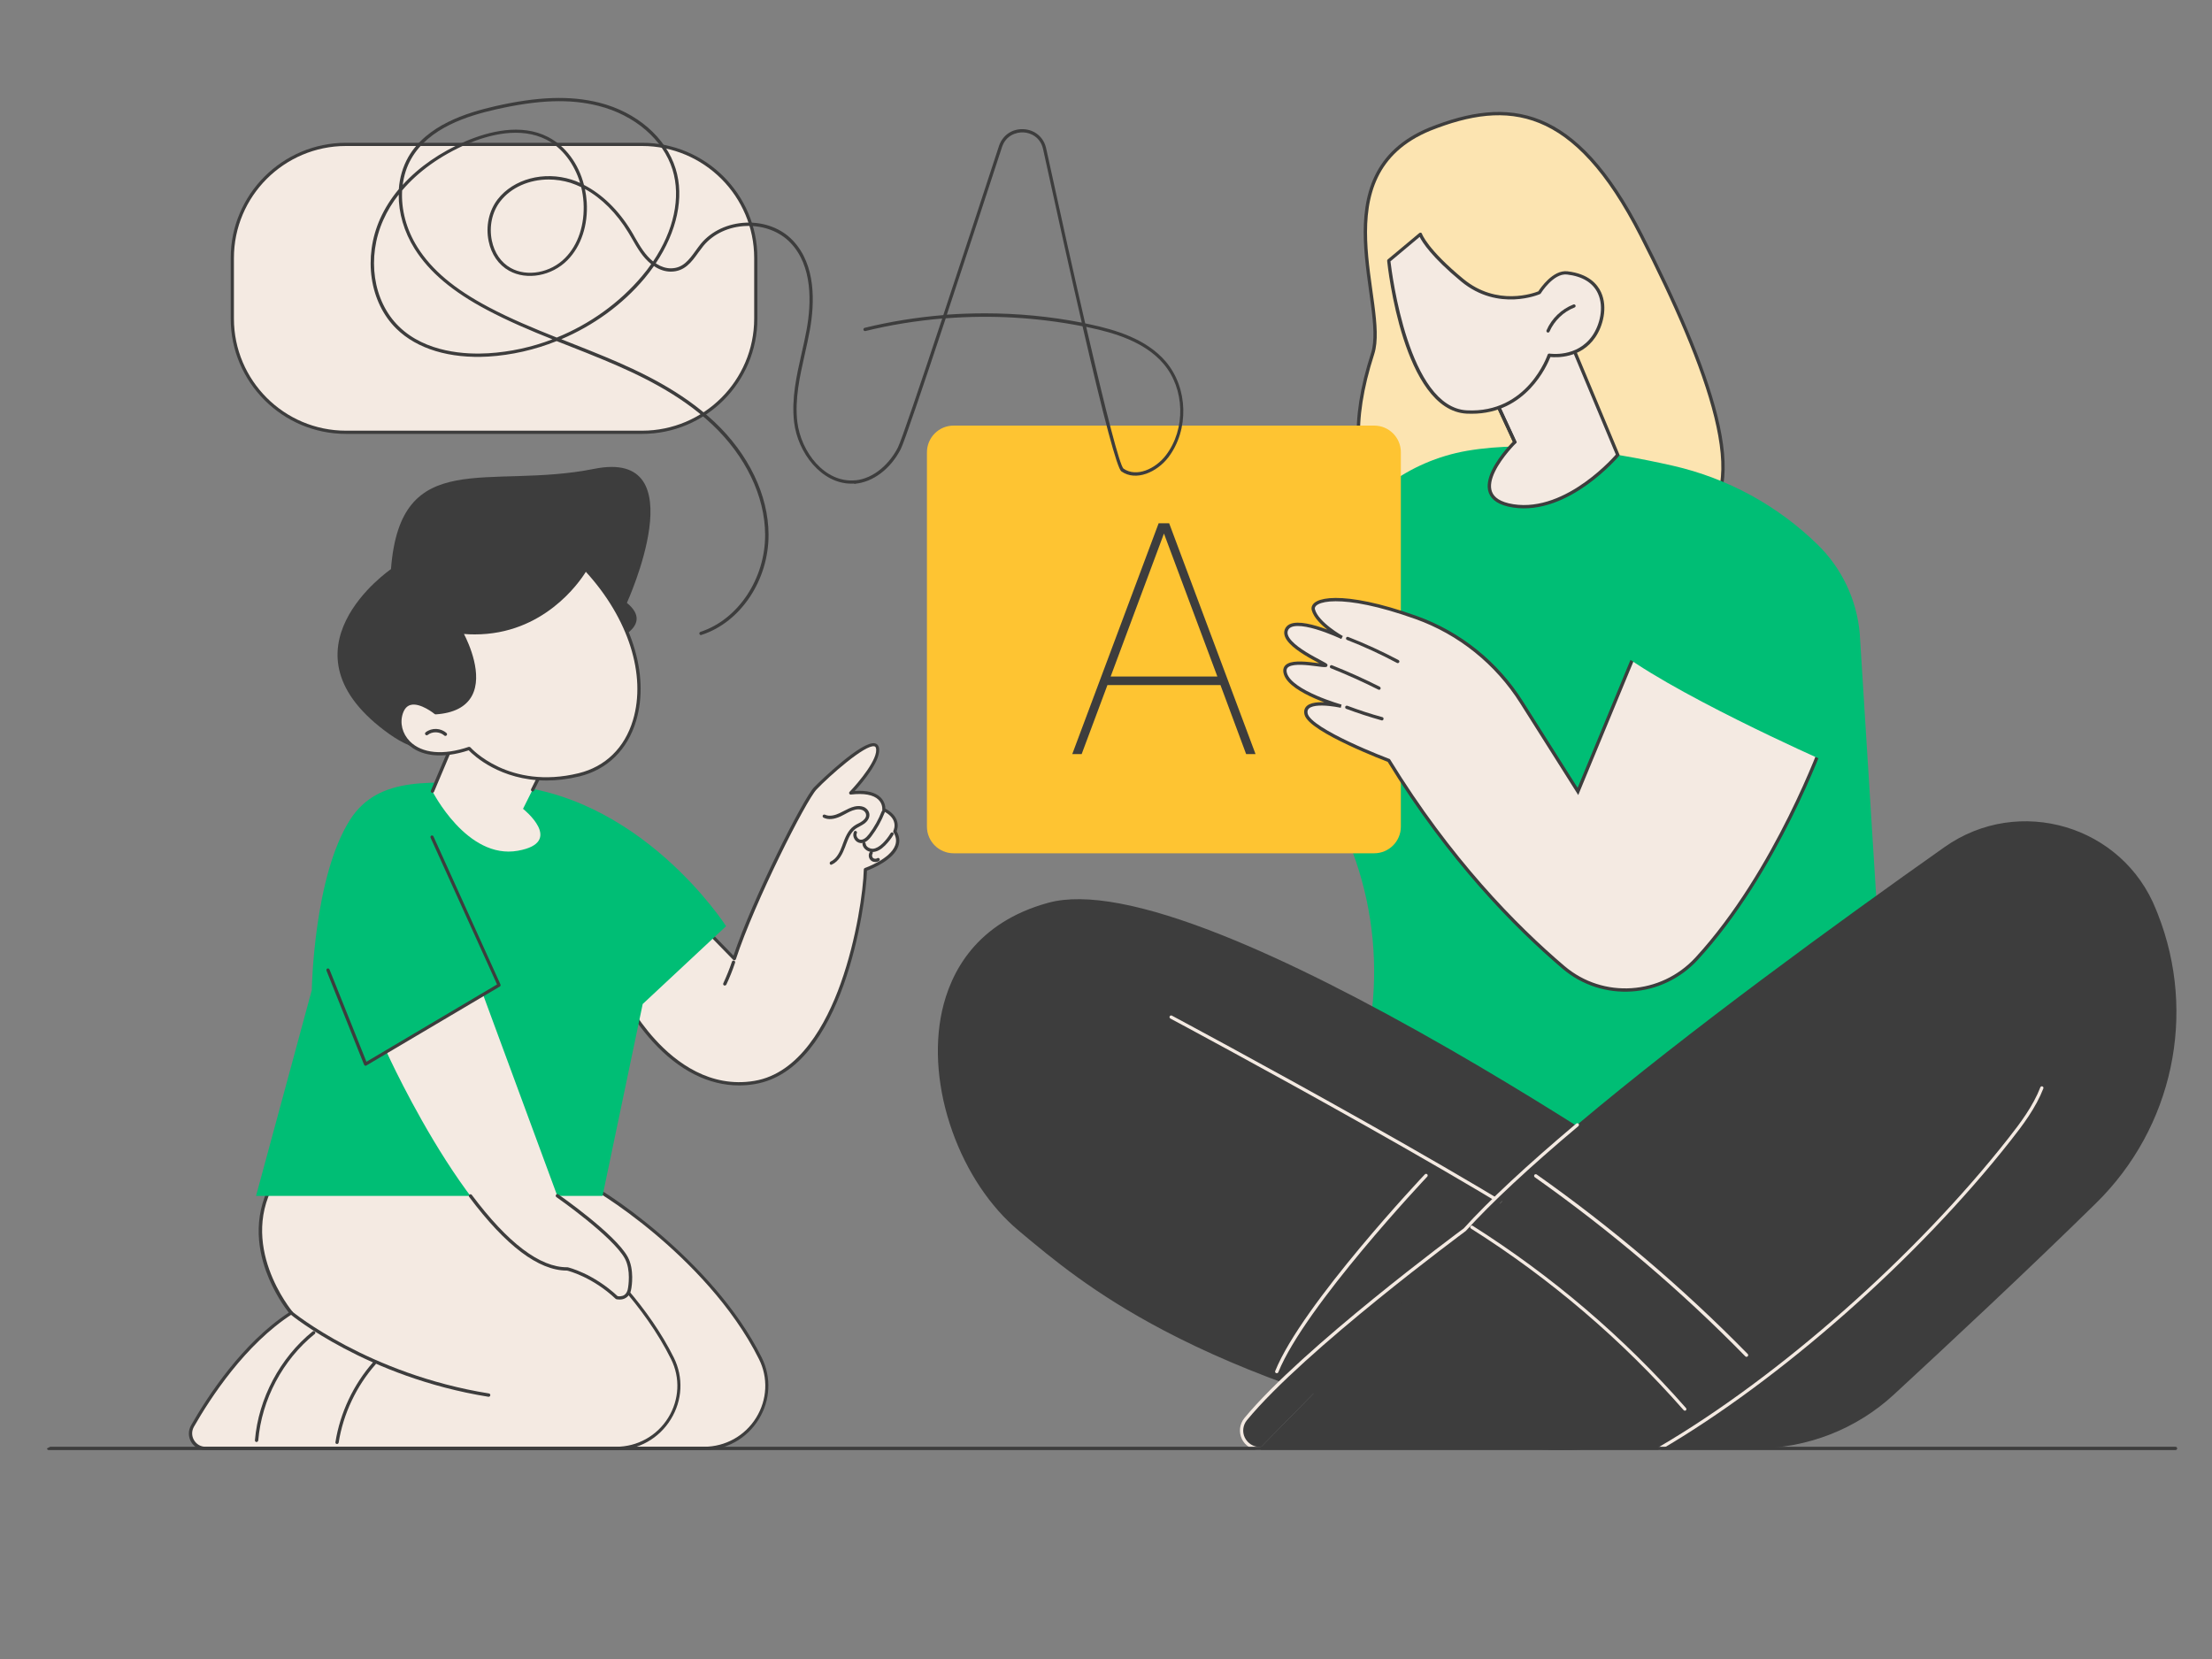 <?xml version="1.0" encoding="UTF-8"?> <svg xmlns="http://www.w3.org/2000/svg" xmlns:xlink="http://www.w3.org/1999/xlink" version="1.1" x="0px" y="0px" viewBox="0 0 2000 1500" style="enable-background:new 0 0 2000 1500;" xml:space="preserve"><rect x="0" y="0" width="2000" height="1500" fill="#808080" stroke="none"/> <g id="SPEECH"> <rect y="-250" style="display:none;fill:#F4EAE2;" width="2000" height="2000"></rect> <g style="display:none;"> <path style="display:inline;fill:#40484C;" d="M730.5,1494.9c0-2.9-1-5.2-3.1-6.9c-2-1.7-5.8-3.3-11.2-4.8 c-5.4-1.5-9.4-3.2-11.9-5c-3.5-2.5-5.3-5.9-5.3-10c0-4,1.6-7.3,4.9-9.8c3.3-2.5,7.5-3.8,12.6-3.8c3.5,0,6.6,0.7,9.3,2 c2.7,1.3,4.9,3.2,6.4,5.6c1.5,2.4,2.3,5.1,2.3,8h-4.5c0-3.6-1.2-6.5-3.7-8.6c-2.4-2.2-5.7-3.3-9.9-3.3c-4,0-7.2,0.9-9.6,2.7 c-2.4,1.8-3.6,4.1-3.6,7c0,2.7,1.1,4.8,3.2,6.5c2.1,1.7,5.6,3.2,10.3,4.4c4.7,1.3,8.3,2.6,10.7,4c2.4,1.4,4.2,3,5.5,4.9 c1.2,1.9,1.8,4.2,1.8,6.8c0,4.1-1.6,7.4-4.9,9.9c-3.3,2.5-7.6,3.7-13,3.7c-3.7,0-7.1-0.7-10.2-2c-3.1-1.3-5.4-3.2-7-5.5 c-1.6-2.4-2.4-5.1-2.4-8.2h4.4c0,3.7,1.4,6.6,4.1,8.7c2.8,2.1,6.4,3.2,11,3.2c4.1,0,7.3-0.9,9.8-2.7 C729.2,1500.2,730.5,1497.8,730.5,1494.9z"></path> <path style="display:inline;fill:#40484C;" d="M748.9,1486.4v21.3h-4.4v-52.4h17.8c5.4,0,9.7,1.4,12.9,4.2 c3.2,2.8,4.7,6.6,4.7,11.5c0,4.9-1.5,8.7-4.5,11.4c-3,2.7-7.4,4-13.2,4H748.9z M748.9,1482.7h13.4c4.3,0,7.6-1,9.8-3.1 c2.3-2,3.4-4.9,3.4-8.5c0-3.6-1.1-6.5-3.4-8.7c-2.2-2.1-5.4-3.2-9.5-3.3h-13.7V1482.7z"></path> <path style="display:inline;fill:#40484C;" d="M818.7,1482.6h-24.5v21.4h28.2v3.7h-32.6v-52.4h32.4v3.7h-28v19.8h24.5V1482.6z"></path> <path style="display:inline;fill:#40484C;" d="M860.6,1482.6h-24.5v21.4h28.2v3.7h-32.6v-52.4h32.4v3.7h-28v19.8h24.5V1482.6z"></path> <path style="display:inline;fill:#40484C;" d="M910.7,1491.4c-0.6,5.5-2.6,9.7-5.9,12.7c-3.3,2.9-7.8,4.4-13.4,4.4 c-3.9,0-7.3-1-10.3-2.9c-3-1.9-5.3-4.7-6.9-8.3c-1.6-3.6-2.5-7.6-2.5-12.2v-6.8c0-4.7,0.8-8.8,2.4-12.4c1.6-3.6,4-6.4,7-8.3 c3.1-2,6.6-2.9,10.6-2.9c5.6,0,10,1.5,13.3,4.5c3.2,3,5.1,7.2,5.7,12.6h-4.5c-1.1-8.9-5.9-13.3-14.5-13.3c-4.7,0-8.5,1.8-11.3,5.3 c-2.8,3.6-4.2,8.5-4.2,14.7v6.4c0,6,1.4,10.9,4.1,14.5c2.7,3.6,6.5,5.4,11.1,5.4c4.6,0,8.1-1.1,10.5-3.3c2.3-2.2,3.8-5.5,4.4-10 H910.7z"></path> <path style="display:inline;fill:#40484C;" d="M960.3,1507.7h-4.5v-25.1h-29.9v25.1h-4.4v-52.4h4.4v23.5h29.9v-23.5h4.5V1507.7z"></path> <path style="display:inline;fill:#40484C;" d="M1025.6,1459.1h-17.9v48.6h-4.4v-48.6h-17.9v-3.7h40.3V1459.1z"></path> <path style="display:inline;fill:#40484C;" d="M1072.8,1507.7h-4.5v-25.1h-29.9v25.1h-4.4v-52.4h4.4v23.5h29.9v-23.5h4.5V1507.7z"></path> <path style="display:inline;fill:#40484C;" d="M1115.1,1482.6h-24.5v21.4h28.2v3.7h-32.6v-52.4h32.4v3.7h-28v19.8h24.5V1482.6z"></path> <path style="display:inline;fill:#40484C;" d="M1147.6,1485.9h-15.2v21.8h-4.5v-52.4h17c5.6,0,10,1.4,13.1,4.1 c3.1,2.7,4.7,6.5,4.7,11.4c0,3.4-1,6.3-2.9,8.9c-2,2.6-4.6,4.3-7.9,5.3l13.1,22.3v0.5h-4.7L1147.6,1485.9z M1132.4,1482.2h13.6 c3.7,0,6.7-1.1,9-3.2c2.3-2.1,3.4-4.9,3.4-8.2c0-3.7-1.2-6.6-3.5-8.6c-2.4-2-5.6-3.1-9.9-3.1h-12.5V1482.2z"></path> <path style="display:inline;fill:#40484C;" d="M1203.1,1493h-23.8l-5.4,14.7h-4.6l19.8-52.4h4.2l19.8,52.4h-4.6L1203.1,1493z M1180.7,1489.3h21l-10.5-28.5L1180.7,1489.3z"></path> <path style="display:inline;fill:#40484C;" d="M1225.2,1486.4v21.3h-4.4v-52.4h17.8c5.4,0,9.7,1.4,12.9,4.2 c3.2,2.8,4.7,6.6,4.7,11.5c0,4.9-1.5,8.7-4.5,11.4c-3,2.7-7.4,4-13.2,4H1225.2z M1225.2,1482.7h13.4c4.3,0,7.6-1,9.8-3.1 c2.3-2,3.4-4.9,3.4-8.5c0-3.6-1.1-6.5-3.4-8.7c-2.2-2.1-5.4-3.2-9.5-3.3h-13.7V1482.7z"></path> <path style="display:inline;fill:#40484C;" d="M1281.5,1483.9l16-28.6h5.1l-18.9,32.7v19.7h-4.4V1488l-18.9-32.7h5.3 L1281.5,1483.9z"></path> </g> <g id="Speech_therapy_00000109730617358288919210000009518713299098893451_"> <g> <path style="fill:#F4EAE2;" d="M580.6,130.6H312.8c-56.7,0-102.8,46-102.8,102.8v54.8c0,56.7,46,102.8,102.8,102.8h267.8 c56.7,0,102.8-46,102.8-102.8v-54.8C683.3,176.6,637.3,130.6,580.6,130.6z"></path> <path style="fill:#3D3D3D;" d="M580.6,392.3H312.8c-57.5,0-104.2-46.8-104.2-104.2v-54.8c0-57.5,46.8-104.2,104.2-104.2h267.8 c57.5,0,104.2,46.8,104.2,104.2v54.8C684.8,345.6,638.1,392.3,580.6,392.3z M312.8,132c-55.8,0-101.3,45.4-101.3,101.3v54.8 c0,55.8,45.4,101.3,101.3,101.3h267.8c55.8,0,101.3-45.4,101.3-101.3v-54.8c0-55.8-45.4-101.3-101.3-101.3H312.8z"></path> </g> <g> <path style="fill:#FCE4B1;stroke:#3D3D3D;stroke-width:3;stroke-miterlimit:10;" d="M1241.1,319.7c14.2-44.1-48.7-161.7,51.8-203 c70.7-28.1,130.8-22.1,191,96s103.8,233,48.7,260.4C1487.2,495.6,1159.7,572,1241.1,319.7z"></path> <path style="fill:#00BE75;" d="M1217.7,999.8l494.5,63.4l-30.7-490.5c-2.7-30.5-16.3-59.1-38.2-80.4 c-36-35.1-81.1-59.9-130.7-71.2c-58-13.2-128.9-23.4-186.2-13.5c-52.4,9.1-97.4,42.4-121.3,89.9l-65,128.9l54.5,86.5 c52.7,83.7,62.5,187.4,26.2,279.4L1217.7,999.8z"></path> <g> <path style="fill:#F4EAE2;stroke:#3D3D3D;stroke-width:3;stroke-miterlimit:10;" d="M1416.9,301.6l45.8,109.7 c0,0-45.1,53.7-94.5,46.1c-49.4-7.7,1.4-57.7,1.4-57.7l-25.2-54.4C1344.5,345.3,1382.5,281.6,1416.9,301.6z"></path> <path style="fill:#3D3D3D;" d="M1369.6,401.2c-0.6,0-1.1-0.3-1.3-0.9l-25.2-54.4c-0.2-0.4-0.2-1,0.1-1.4 c1.6-2.6,39.2-64.7,74.4-44.2c0.7,0.4,0.9,1.3,0.5,2c-0.4,0.7-1.3,0.9-2,0.5c-30.9-17.9-65.9,35.9-70,42.5l24.8,53.7 c0.3,0.7,0,1.6-0.7,2C1370.1,401.1,1369.8,401.2,1369.6,401.2z"></path> <g> <g> <path style="fill:#F4EAE2;" d="M1391.8,264.6c0,0-36.3,16.3-69.7-11.2c-33.4-27.6-37.8-41.5-37.8-41.5l-28.6,23.9 c0,0,13.7,133.8,70.5,136.8c56.8,3,74.6-51.3,74.6-51.3s25.6,4.5,40.3-17c12-17.5,14.7-53-24.2-57.4 C1403.6,245.3,1391.8,264.6,1391.8,264.6z"></path> <path style="fill:#3D3D3D;" d="M1330.6,374.1c-1.5,0-3,0-4.5-0.1c-57.4-3-71.3-132.6-71.9-138.1c0-0.5,0.1-1,0.5-1.3 l28.6-23.9c0.4-0.3,0.9-0.4,1.4-0.3c0.5,0.1,0.8,0.5,1,1c0,0.1,4.9,14,37.4,40.8c30.4,25.1,63.8,12.8,67.8,11.2 c1.9-2.9,13.2-19.6,26.3-18.1c19,2.2,27,11.5,30.4,18.9c6.3,13.7,1.7,30.8-5.2,40.8c-13.2,19.3-35.1,18.3-40.6,17.8 C1398.8,330.5,1379.8,374.1,1330.6,374.1z M1257.2,236.3c1.3,10.9,16.4,131.9,69,134.7c55,2.9,72.9-49.8,73.1-50.3 c0.2-0.7,0.9-1.1,1.7-1c0.2,0,24.9,4,38.9-16.4c6.4-9.4,10.7-25.3,4.9-37.9c-4.4-9.7-14.1-15.6-28-17.2 c-12.2-1.4-23.6,16.9-23.7,17.1c-0.2,0.3-0.4,0.5-0.7,0.6c-0.4,0.2-37.6,16.4-71.3-11.4c-26.7-22.1-35.1-35.5-37.5-40.3 L1257.2,236.3z M1391.8,264.6L1391.8,264.6L1391.8,264.6z"></path> </g> <path style="fill:#3D3D3D;" d="M1399.7,300.7c-0.2,0-0.4,0-0.6-0.1c-0.7-0.3-1.1-1.2-0.8-1.9c4.6-10.7,13.5-19.2,24.3-23.4 c0.8-0.3,1.6,0.1,1.9,0.8c0.3,0.8-0.1,1.6-0.8,1.9c-10,3.8-18.4,12-22.7,21.8C1400.8,300.3,1400.2,300.7,1399.7,300.7z"></path> </g> </g> <g> <path style="fill:#FEC432;" d="M862.2,384.8h380.3c13.3,0,24.1,10.8,24.1,24.1v338.5c0,13.3-10.8,24.1-24.1,24.1H862.2 c-13.3,0-24.1-10.8-24.1-24.1V409C838.1,395.6,848.9,384.8,862.2,384.8z"></path> <g> <path style="fill:#3D3D3D;" d="M978,681.8h-8.5l78.1-208.7h9.5l78.1,208.7h-8.5l-23.2-62.4h-102.2L978,681.8z M1052.4,482.4 l-48.2,129.3h96.5L1052.4,482.4z"></path> </g> </g> <g> <path style="fill:#F4EAE2;stroke:#3D3D3D;stroke-width:3;stroke-miterlimit:10;" d="M1648.5,670.1c0,0-42.1,118-114.5,196.7 c-31.7,34.4-84.8,38.1-120.4,7.8c-43.5-37-103.2-97.7-157.9-187c0,0-71.4-27-74.8-42c-3.3-15,31.7-7.1,31.7-7.1 s-44.9-12.5-50.3-29.1c-5.4-16.6,31.5-6.9,36.4-7.8c2.7-0.5-40.5-17.8-35.7-31.8c5.2-15,50.4,6.6,50.4,6.6s-22.5-12.5-25.9-25 c-2.7-9.8,25.3-17.2,92.8,6.9c39.5,14.1,73.1,41.3,95.5,76.8l50.9,80.5l51.9-125.6L1648.5,670.1z"></path> <path style="fill:#3D3D3D;" d="M1249.5,651.4c-0.1,0-0.3,0-0.4-0.1c-10.7-3-21.5-6.5-31.9-10.4c-0.8-0.3-1.1-1.1-0.9-1.9 c0.3-0.8,1.1-1.1,1.9-0.9c10.4,3.9,21,7.4,31.7,10.3c0.8,0.2,1.2,1,1,1.8C1250.8,650.9,1250.2,651.4,1249.5,651.4z"></path> <path style="fill:#3D3D3D;" d="M1246.9,623.7c-0.2,0-0.4-0.1-0.7-0.2c-13.9-7-28.4-13.5-42.9-19.3c-0.8-0.3-1.1-1.2-0.8-1.9 c0.3-0.8,1.2-1.1,1.9-0.8c14.6,5.8,29.1,12.3,43.1,19.4c0.7,0.4,1,1.3,0.7,2C1248,623.4,1247.5,623.7,1246.9,623.7z"></path> <path style="fill:#3D3D3D;" d="M1263.8,599.6c-0.2,0-0.5-0.1-0.7-0.2c-14.6-7.8-29.8-14.8-45.2-20.8c-0.8-0.3-1.1-1.2-0.8-1.9 c0.3-0.8,1.2-1.1,1.9-0.8c15.5,6.1,30.8,13.1,45.5,20.9c0.7,0.4,1,1.3,0.6,2C1264.8,599.3,1264.3,599.6,1263.8,599.6z"></path> <path style="fill:#00BE75;" d="M1648.5,687.6c0,0-143.1-63.3-191.4-103.7c0,0,58.1-147.7,124.4-117.4 c49.7,22.8,100,128.4,100,128.4S1660.6,653.6,1648.5,687.6z"></path> </g> <g> <g> <g> <g> <path style="fill:#3D3D3D;" d="M1566.8,1113.1c0,0-474.8-334.7-618.5-295.6s-111.3,222.8-26.7,293.7 c58.8,49.3,151.8,128,414.7,188.8S1566.8,1113.1,1566.8,1113.1z"></path> <path style="fill:#3D3D3D;" d="M1412.4,1311.1c-23.1,0-48.6-3.2-76.4-9.6c-115.5-26.7-208.2-58.9-283.4-98.4 c-63.6-33.4-101-64.8-131.1-90l-0.8-0.7c-25.5-21.4-46.7-53.1-59.6-89.4c-13.3-37.1-16.6-75.8-9.4-108.7 c7.7-34.9,30.6-80.2,96.3-98.1c33.1-9,86.3,1,158.2,29.8c57.3,22.9,126.7,57.8,206.1,103.5 c135.2,77.9,254.3,161.7,255.5,162.5c0.3,0.2,0.6,0.6,0.6,1c0.1,1.1,13,105.8-49.2,162.3 C1492.8,1299.1,1457,1311.1,1412.4,1311.1z M974.6,815.8c-9.7,0-18.4,1-25.9,3.1c-64.3,17.5-86.7,61.8-94.2,95.9 c-14.4,65.5,15.5,151.2,68,195.3l0.8,0.7c60.5,50.7,151.9,127.4,413.3,187.8c80.6,18.6,141.3,10,180.5-25.5 c58.6-53.2,49.3-150.3,48.3-159.1c-8.9-6.2-124.3-86.9-254.7-162C1155.2,862.3,1040.2,815.8,974.6,815.8z"></path> </g> <path style="fill:#F4EAE2;" d="M1154.4,1241.6c-0.2,0-0.4,0-0.6-0.1c-0.8-0.3-1.1-1.2-0.8-1.9 c24.3-60.2,134.2-176.7,135.3-177.8c0.6-0.6,1.5-0.6,2.1-0.1c0.6,0.6,0.6,1.5,0.1,2.1c-1.1,1.2-110.6,117.2-134.7,176.9 C1155.5,1241.3,1155,1241.6,1154.4,1241.6z"></path> </g> <path style="fill:#F4EAE2;" d="M1463.5,1158.8c-0.3,0-0.7-0.1-0.9-0.3c-72.5-60.3-401.1-235.8-404.4-237.6 c-0.7-0.4-1-1.3-0.6-2c0.4-0.7,1.3-1,2-0.6c3.3,1.8,332.2,177.4,404.9,237.9c0.6,0.5,0.7,1.4,0.2,2.1 C1464.3,1158.6,1463.9,1158.8,1463.5,1158.8z"></path> </g> <path style="fill:#3D3D3D;" d="M1138.9,1309.6c50,0,173.5,0,448.5,0c46.5,0,91.2-17.4,125.2-48.9 c48.3-44.6,121.1-112.5,182.5-172.8c69.6-68.3,91.5-171.1,55.9-261.5c-0.5-1.3-1.1-2.7-1.6-4c-30.1-76-124-103.9-191.1-56.6 c-95.8,67.6-231.3,166.1-332.2,251.1L1138.9,1309.6z"></path> <g> <path style="fill:#3D3D3D;" d="M1426.1,1016.9c-41.4,34.9-77.1,67.5-101.8,94.8c0,0-144.9,106.7-198.1,171.3 c-4,4.9-4.8,11.6-2.1,17.3c2.7,5.7,8.5,9.3,14.8,9.3L1426.1,1016.9z"></path> <path style="fill:#F4EAE2;" d="M1138.9,1311.1c-6.9,0-13.2-4-16.1-10.1c-2.9-6.2-2-13.6,2.3-18.8 c52.1-63.2,193.4-167.9,198.3-171.5c23-25.4,57.3-57.3,101.8-94.8c0.6-0.5,1.6-0.4,2.1,0.2c0.5,0.6,0.4,1.6-0.2,2.1 c-44.5,37.4-78.7,69.3-101.6,94.6c-0.1,0.1-0.1,0.1-0.2,0.2c-1.4,1.1-145.4,107.4-197.9,171.1c-3.6,4.4-4.4,10.6-1.9,15.7 c2.5,5.1,7.7,8.5,13.5,8.5c0.8,0,1.5,0.7,1.5,1.5S1139.7,1311.1,1138.9,1311.1z"></path> </g> <path style="fill:#F4EAE2;" d="M1500.6,1311.1c-0.5,0-1-0.3-1.3-0.7c-0.4-0.7-0.2-1.6,0.5-2c108.4-63.3,232.4-172.8,315.9-279 c11.1-14.1,22.5-29.3,29.1-46.3c0.3-0.8,1.1-1.1,1.9-0.8c0.8,0.3,1.1,1.2,0.8,1.9c-6.8,17.4-18.3,32.8-29.6,47.1 c-83.8,106.5-208.1,216.3-316.7,279.7C1501.2,1311,1500.9,1311.1,1500.6,1311.1z"></path> <path style="fill:#F4EAE2;" d="M1523.4,1275.5c-0.4,0-0.8-0.2-1.1-0.5c-55.9-63.6-120.6-118.9-192.3-164.2 c-0.7-0.4-0.9-1.3-0.5-2c0.4-0.7,1.3-0.9,2-0.5c71.9,45.5,136.8,100.9,192.9,164.8c0.5,0.6,0.5,1.5-0.1,2.1 C1524.1,1275.4,1523.7,1275.5,1523.4,1275.5z"></path> <path style="fill:#F4EAE2;" d="M1579.2,1226.8c-0.4,0-0.8-0.1-1.1-0.4c-58.2-59.5-122.3-113.9-190.4-162 c-0.7-0.5-0.8-1.4-0.4-2.1c0.5-0.7,1.4-0.8,2.1-0.4c68.2,48.1,132.4,102.7,190.8,162.3c0.6,0.6,0.6,1.5,0,2.1 C1580,1226.6,1579.6,1226.8,1579.2,1226.8z"></path> </g> </g> <g> <g> <g> <g> <path style="fill:#F4EAE2;" d="M527.6,1069.4c3.7-1.1,113,64.6,159.8,158.7c18.7,37.5-9.2,81.5-51,81.5H265.2 c-10.3,0-16.8-11.1-11.7-20.1c15.4-27.1,46.9-75.1,89.3-102.4c0,0-52.5-61.8-13.7-122.1 C367.9,1004.6,527.6,1069.4,527.6,1069.4z"></path> <path style="fill:#3D3D3D;" d="M636.4,1311.1H265.2c-5.4,0-10.2-2.8-12.9-7.4c-2.7-4.7-2.7-10.2-0.1-14.9 c15-26.3,46.2-74.3,88.4-102c-3.3-4.2-13.7-18.4-20.6-37.6c-7.7-21.3-12.5-53.3,7.8-85c16.4-25.6,55.2-32.7,115.3-21 c44.4,8.6,84.6,24.8,85,24.9l0,0c12.2,3.1,116.3,70.3,160.6,159.3c8.9,17.9,7.9,38.8-2.7,55.9 C675.3,1300.7,656.7,1311.1,636.4,1311.1z M393.5,1040.8c-27.2,0-51.2,6.4-63.1,24.9c-37.7,58.7,13.1,119.7,13.6,120.3 c0.3,0.3,0.4,0.7,0.3,1.2c-0.1,0.4-0.3,0.8-0.7,1c-42.3,27.3-73.8,75.6-88.8,101.9c-2.1,3.8-2.1,8.2,0.1,12 c2.2,3.7,6,6,10.4,6h371.2c19.3,0,37-9.8,47.2-26.3c10-16.2,11-36.1,2.5-53c-24.1-48.4-64.5-88.3-94.1-113.2 c-33.6-28.2-61.3-44-64.3-44.7c-0.2,0-0.5,0-0.7-0.1C525.9,1070.4,452.1,1040.8,393.5,1040.8z M528,1070.9 C528,1070.9,528,1070.9,528,1070.9C528,1070.9,528,1070.9,528,1070.9z"></path> </g> <path style="fill:#3D3D3D;" d="M521.3,1262.9c-0.1,0-0.2,0-0.2,0c-109.6-17.6-178.6-74.1-179.2-74.7c-0.6-0.5-0.7-1.4-0.2-2.1 c0.5-0.6,1.4-0.7,2.1-0.2c0.7,0.6,69,56.5,177.8,74c0.8,0.1,1.3,0.9,1.2,1.7C522.7,1262.4,522,1262.9,521.3,1262.9z"></path> <path style="fill:#3D3D3D;" d="M384.2,1305.6c-0.1,0-0.2,0-0.2,0c-0.8-0.1-1.4-0.9-1.2-1.7c4.2-26.5,16.3-52.2,34.1-72.3 c0.5-0.6,1.5-0.7,2.1-0.1c0.6,0.5,0.7,1.5,0.1,2.1c-17.4,19.7-29.3,44.8-33.4,70.8C385.5,1305.1,384.9,1305.6,384.2,1305.6z"></path> <path style="fill:#3D3D3D;" d="M311.4,1303.8c0,0-0.1,0-0.1,0c-0.8-0.1-1.4-0.8-1.3-1.6c3.2-37.8,22.7-74.6,52.2-98.4 c0.6-0.5,1.6-0.4,2.1,0.2c0.5,0.6,0.4,1.6-0.2,2.1c-28.9,23.3-48,59.3-51.1,96.3C312.8,1303.3,312.1,1303.8,311.4,1303.8z"></path> </g> <g> <g> <path style="fill:#F4EAE2;" d="M448.1,1069.4c3.7-1.1,113,64.6,159.8,158.7c18.7,37.5-9.2,81.5-51,81.5H185.7 c-10.3,0-16.8-11.1-11.7-20.1c15.4-27.1,46.9-75.1,89.3-102.4c0,0-52.5-61.8-13.7-122.1 C288.4,1004.6,448.1,1069.4,448.1,1069.4z"></path> <path style="fill:#3D3D3D;" d="M556.9,1311.1H185.7c-5.4,0-10.2-2.8-12.9-7.4c-2.7-4.7-2.7-10.2-0.1-14.9 c15-26.3,46.2-74.3,88.4-102c-3.3-4.2-13.7-18.4-20.6-37.6c-7.7-21.3-12.5-53.3,7.8-85c16.4-25.6,55.2-32.7,115.3-21 c44.4,8.6,84.6,24.8,85,24.9l0,0c12.2,3.1,116.3,70.3,160.6,159.3c8.9,17.9,7.9,38.8-2.7,55.9 C595.8,1300.7,577.2,1311.1,556.9,1311.1z M314,1040.8c-27.2,0-51.2,6.4-63.1,24.9c-37.7,58.7,13.1,119.7,13.6,120.3 c0.3,0.3,0.4,0.7,0.3,1.2c-0.1,0.4-0.3,0.8-0.7,1c-42.3,27.3-73.8,75.6-88.8,101.9c-2.1,3.8-2.1,8.2,0.1,12 c2.2,3.7,6,6,10.4,6h371.2c19.3,0,37-9.8,47.2-26.3c10-16.2,11-36.1,2.5-53c-24.1-48.4-64.5-88.3-94.1-113.2 c-33.6-28.2-61.3-44-64.3-44.7c-0.2,0-0.5,0-0.7-0.1C446.4,1070.4,372.6,1040.8,314,1040.8z M448.5,1070.9 C448.5,1070.9,448.5,1070.9,448.5,1070.9C448.5,1070.9,448.5,1070.9,448.5,1070.9z"></path> </g> <path style="fill:#3D3D3D;" d="M441.8,1262.9c-0.1,0-0.2,0-0.2,0c-109.6-17.6-178.6-74.1-179.2-74.7c-0.6-0.5-0.7-1.4-0.2-2.1 c0.5-0.6,1.4-0.7,2.1-0.2c0.7,0.6,69,56.5,177.8,74c0.8,0.1,1.3,0.9,1.2,1.7C443.2,1262.4,442.5,1262.9,441.8,1262.9z"></path> <path style="fill:#3D3D3D;" d="M304.7,1305.6c-0.1,0-0.2,0-0.2,0c-0.8-0.1-1.4-0.9-1.2-1.7c4.2-26.5,16.3-52.2,34.1-72.3 c0.5-0.6,1.5-0.7,2.1-0.1c0.6,0.5,0.7,1.5,0.1,2.1c-17.4,19.7-29.3,44.8-33.4,70.8C306,1305.1,305.4,1305.6,304.7,1305.6z"></path> <path style="fill:#3D3D3D;" d="M231.9,1303.8c0,0-0.1,0-0.1,0c-0.8-0.1-1.4-0.8-1.3-1.6c3.2-37.8,22.7-74.6,52.2-98.4 c0.6-0.5,1.6-0.4,2.1,0.2c0.5,0.6,0.4,1.6-0.2,2.1c-28.9,23.3-48,59.3-51.1,96.3C233.3,1303.3,232.6,1303.8,231.9,1303.8z"></path> </g> </g> <g> <g> <g> <path style="fill:#F4EAE2;" d="M559.2,893.4c0,0,44.7,98.4,123.1,85.4c78.3-13,99.6-160.4,100.3-192.5 c0,0,39.5-13.6,26.6-34.4c0,0,6.2-11.6-10-19.7c0,0,2.2-18.9-30-15c0,0,28-28.9,24.1-41.3c-3.9-12.4-46.7,27.3-56.1,37.1 c-9.3,9.8-55.9,100.9-73.2,154L638.7,841L559.2,893.4z"></path> <path style="fill:#3D3D3D;" d="M668.3,981.4c-27.6,0-54.3-13.5-78.1-39.5c-20.9-22.9-32.3-47.7-32.4-48 c-0.3-0.7-0.1-1.4,0.5-1.8l79.5-52.4c0.6-0.4,1.4-0.3,1.9,0.2l23.5,24.2c17.6-52.5,63.2-142.2,72.8-152.2 c5.4-5.6,43.5-42.5,55.1-39.8c1.7,0.4,2.9,1.5,3.4,3.2c3.4,10.9-14.5,31.9-21.7,39.9c10.9-0.8,18.7,1.2,23.4,5.8 c3.8,3.8,4.3,8.2,4.3,10.1c5.5,3,9.1,6.7,10.5,11.1c1.4,4.2,0.3,7.9-0.3,9.4c2.6,4.5,3.1,9.1,1.5,13.6 c-4.4,12.4-23.6,20.2-28.3,22c-1,31.6-21.6,179.7-101.5,193C677.8,981,673,981.4,668.3,981.4z M561.1,893.9 c2.5,5.1,13.3,26.3,31.4,46.1c18.9,20.7,49.7,43.9,89.5,37.3c40.9-6.8,65.1-51.7,78.1-88.1c14.5-40.6,20.5-84.7,20.9-103 c0-0.6,0.4-1.2,1-1.4c0.2-0.1,22.9-8,27.4-20.5c1.4-3.9,0.9-7.7-1.6-11.8c-0.3-0.4-0.3-1,0-1.5c0,0,1.9-3.7,0.5-8 c-1.2-3.8-4.5-7.1-9.8-9.7c-0.6-0.3-0.9-0.9-0.8-1.5c0-0.2,0.5-4.9-3.5-8.8c-4.5-4.4-13.1-6-24.8-4.6 c-0.6,0.1-1.2-0.2-1.5-0.8c-0.3-0.6-0.2-1.2,0.3-1.7c7.6-7.9,26.7-30.4,23.7-39.8c-0.2-0.7-0.6-1.1-1.3-1.3 c-8.2-1.9-40.8,26.8-52.3,39c-9.6,10.1-55.9,101.5-72.9,153.4c-0.2,0.5-0.6,0.9-1.1,1c-0.5,0.1-1,0-1.4-0.4l-24.4-25 L561.1,893.9z"></path> </g> <path style="fill:#3D3D3D;" d="M751.6,781.9c-0.6,0-1.1-0.3-1.3-0.9c-0.3-0.7,0-1.6,0.7-2c5.5-2.5,8.5-8.8,10.6-14.7l0.3-0.9 c2.3-6.2,4.7-12.6,10.1-16.5c1.3-1,2.7-1.7,4.1-2.4c1.2-0.6,2.4-1.2,3.4-2c0.9-0.6,3.9-2.9,3.6-5.8c-0.1-1.8-1.5-3.5-3.4-4.3 c-2.2-0.9-4.7-0.7-6.4-0.3c-3.2,0.7-6,2.2-9.1,3.9c-1.3,0.7-2.7,1.4-4.1,2.1c-6,2.8-11.4,3.3-15.5,1.2c-0.7-0.4-1-1.2-0.7-2 c0.4-0.7,1.2-1,2-0.7c4.2,2,9.4,0.4,13-1.3c1.3-0.6,2.7-1.3,4-2c3.1-1.6,6.3-3.3,9.8-4.1c3-0.7,5.9-0.5,8.2,0.4 c3,1.3,5,3.9,5.2,6.8c0.2,3-1.6,6.2-4.9,8.5c-1.2,0.8-2.5,1.5-3.7,2.2c-1.3,0.7-2.6,1.4-3.8,2.2c-4.7,3.4-6.9,9.4-9.1,15.2 l-0.3,0.9c-2.4,6.4-5.7,13.4-12.2,16.3C752,781.8,751.8,781.9,751.6,781.9z"></path> <path style="fill:#3D3D3D;" d="M778.6,762.3c-0.3,0-0.6,0-0.9-0.1c-2.1-0.3-4.1-1.6-5.2-3.7c-1.2-2-1.3-4.4-0.4-6.4 c0.3-0.7,1.2-1.1,1.9-0.7c0.7,0.3,1.1,1.2,0.7,1.9c-0.5,1.1-0.4,2.5,0.3,3.7c0.7,1.2,1.8,2.1,3,2.2c2.4,0.3,4.9-1.4,7.7-5 c4.8-6.3,8.6-13.2,11.5-20.6c0.3-0.8,1.2-1.1,1.9-0.8c0.8,0.3,1.1,1.2,0.8,1.9c-3,7.6-7,14.8-11.9,21.3 C784.9,760.2,781.8,762.3,778.6,762.3z"></path> <path style="fill:#3D3D3D;" d="M788.9,770.4c-2.3,0-4.6-0.8-6.3-2.3c-1.6-1.3-2.6-3.1-2.8-5c-0.1-0.8,0.5-1.5,1.3-1.6 c0.8-0.1,1.5,0.5,1.6,1.3c0.1,1.4,1,2.4,1.7,3c1.4,1.1,3.3,1.7,5,1.6c2.8-0.3,5.6-1.9,8.8-5c2.7-2.7,5.1-5.8,7.1-9.1 c0.4-0.7,1.3-0.9,2-0.5c0.7,0.4,0.9,1.3,0.5,2c-2.1,3.5-4.7,6.8-7.6,9.7c-3.7,3.7-7.1,5.5-10.6,5.8 C789.4,770.4,789.1,770.4,788.9,770.4z"></path> <path style="fill:#3D3D3D;" d="M791.4,779.4c-1.5,0-3-0.5-4.1-1.6c-2-1.9-2.4-5.2-0.8-7.5c0.4-0.7,1.4-0.9,2-0.4 c0.7,0.4,0.9,1.4,0.4,2c-0.7,1.1-0.5,2.8,0.4,3.8c1,0.9,2.7,1,3.8,0.3c0.7-0.5,1.6-0.3,2.1,0.3c0.5,0.7,0.3,1.6-0.3,2.1 C793.8,779.1,792.6,779.4,791.4,779.4z"></path> <path style="fill:#3D3D3D;" d="M655.3,891.1c-0.2,0-0.4,0-0.6-0.1c-0.7-0.3-1.1-1.2-0.7-2c2.9-6.3,5.6-12.9,7.8-19.5 c0.3-0.8,1.1-1.2,1.9-0.9c0.8,0.3,1.2,1.1,0.9,1.9c-2.2,6.7-4.9,13.4-7.9,19.8C656.4,890.8,655.9,891.1,655.3,891.1z"></path> </g> <path style="fill:#00BE75;" d="M581.1,907.8l75.4-70.4c0,0-78.9-123.3-207.7-128c-56.5-2.1-106.2-9.1-132.3,31.8 c-33,51.6-34.6,154-34.6,154l-50.4,186.1h313.3L581.1,907.8z"></path> <g> <path style="fill:#F4EAE2;" d="M349.5,951c0,0,89,196.9,163.3,196.3c0,0,22.6,5.2,44.8,26c0,0,10.4,2.8,11.7-8.9 c0,0,2.9-16.1-3.2-27.2c-11.4-20.6-62.2-55.9-62.2-55.9l-67.1-181.9L349.5,951z"></path> <path style="fill:#3D3D3D;" d="M560.2,1175c-1.7,0-2.8-0.3-2.9-0.3c-0.2-0.1-0.5-0.2-0.6-0.3c-20.7-19.5-41.9-25.1-44-25.6 c-0.1,0-0.1,0-0.2,0c-25.5,0-55.2-22.4-88.3-66.6c-0.5-0.7-0.4-1.6,0.3-2.1c0.7-0.5,1.6-0.4,2.1,0.3 c32.7,43.6,61.7,65.6,86.3,65.4c0.1,0,0.2,0,0.3,0c0.9,0.2,23,5.5,45.2,26.1c1,0.2,3.9,0.5,6.2-1.1c1.8-1.3,2.9-3.5,3.3-6.7 c0-0.3,2.8-15.8-3-26.3c-11.1-20-61.3-55.1-61.8-55.4c-0.7-0.5-0.8-1.4-0.4-2.1c0.5-0.7,1.4-0.8,2.1-0.4 c2.1,1.5,51.3,35.8,62.7,56.4c6.3,11.5,3.5,27.5,3.4,28.2c-0.5,4-2,6.9-4.6,8.7C564.2,1174.7,561.9,1175,560.2,1175z"></path> </g> <path style="fill:#3D3D3D;" d="M330.6,963.6c-0.2,0-0.3,0-0.5-0.1c-0.4-0.1-0.7-0.4-0.9-0.8l-34-85.1c-0.3-0.8,0.1-1.6,0.8-1.9 c0.7-0.3,1.6,0.1,1.9,0.8l33.4,83.5l118.1-69.9l-60.1-132.7c-0.3-0.7,0-1.6,0.7-1.9c0.7-0.3,1.6,0,1.9,0.7l60.6,133.9 c0.3,0.7,0.1,1.5-0.6,1.9l-120.7,71.4C331.1,963.6,330.8,963.6,330.6,963.6z"></path> </g> <g> <g> <path style="fill:#3D3D3D;" d="M552.5,580.4c0,0,40.5-13.9,14.3-35.3c0,0,63.9-139.9-29.5-121.2 c-95.9,19.2-175.2-21.3-183.8,90.7c0,0-107.9,73.6-1.2,149.3C445.8,730.4,552.5,580.4,552.5,580.4z"></path> <path style="fill:#F4EAE2;" d="M418.2,653c-1.8,1.5-27.3,62.3-27.3,62.3s31.3,62.2,77.4,53.9c42.8-7.7,4.6-37.9,4.6-37.9 l19.6-39.3L418.2,653z"></path> <path style="fill:#3D3D3D;" d="M391,716.8c-0.2,0-0.4,0-0.6-0.1c-0.8-0.3-1.1-1.2-0.8-1.9c9.6-22.8,25.9-61.4,27.7-62.9 c0.5-0.4,1.1-0.5,1.6-0.2l74.4,39.1c0.7,0.4,1,1.2,0.6,2l-11,22c-0.4,0.7-1.2,1-2,0.7c-0.7-0.4-1-1.2-0.7-2l10.3-20.7 L418.8,655c-3.3,6.2-17.2,38.9-26.4,61C392.1,716.5,391.6,716.8,391,716.8z"></path> <g> <path style="fill:#F4EAE2;" d="M393.8,644.5c0,0-24.1-20-31,0c-6.9,20,13.2,48.7,61.4,32.2c0,0,34.5,39.6,99.3,23.8 c64.8-15.8,76.9-109.9,5.8-186c0,0-35.2,64.6-112.6,57C416.8,571.5,455.8,640.2,393.8,644.5z"></path> <path style="fill:#3D3D3D;" d="M494,705.7c-41.7,0-65.9-22.8-70.2-27.3c-23.6,7.8-43.8,5.7-55.4-6c-7.7-7.8-10.4-18.7-7-28.4 c1.8-5.1,4.7-8.2,8.9-9.4c9.4-2.6,21.4,6.3,24,8.4c14.9-1.1,24.9-6.3,29.8-15.2c11.1-20.6-8.3-55.1-8.5-55.5 c-0.3-0.5-0.3-1.1,0-1.5c0.3-0.5,0.8-0.7,1.4-0.7c75.5,7.4,110.8-55.6,111.1-56.2c0.2-0.4,0.6-0.7,1.1-0.8 c0.5-0.1,0.9,0.1,1.3,0.5c40.2,43,57.3,96,44.6,138.3c-7.8,26.1-26,43.9-51.2,50.1C513.1,704.6,503.1,705.7,494,705.7z M424.3,675.3c0.4,0,0.8,0.2,1.1,0.5c0.3,0.4,34.7,38.7,97.8,23.3c24.1-5.9,41.6-22.9,49.1-48c12.2-40.8-4.1-92-42.6-134.1 c-6,9.7-38.4,56.6-100.4,56.6c-3.2,0-6.5-0.1-9.8-0.4c4.4,8.5,17.4,37,7.2,55.9c-5.4,10-16.4,15.7-32.7,16.8 c-0.4,0-0.7-0.1-1-0.3c-0.1-0.1-13-10.6-21.8-8.2c-3.2,0.9-5.4,3.3-6.9,7.5c-3,8.7-0.6,18.4,6.3,25.4 c10.9,11,30.3,12.8,53.2,5C423.9,675.3,424.1,675.3,424.3,675.3z"></path> </g> <path style="fill:#3D3D3D;" d="M402.7,665.4c-0.4,0-0.7-0.1-1-0.4c-4-3.6-10.8-3.9-15-0.5c-0.6,0.5-1.6,0.4-2.1-0.3 c-0.5-0.6-0.4-1.6,0.3-2.1c5.4-4.3,13.7-4,18.8,0.7c0.6,0.5,0.7,1.5,0.1,2.1C403.5,665.2,403.1,665.4,402.7,665.4z"></path> </g> </g> </g> <g> <path style="fill:#3D3D3D;" d="M772.9,437.3c-0.8,0-1.4-0.6-1.5-1.3c-0.1-0.8,0.5-1.5,1.3-1.6c18.4-1.6,32.3-16.4,39.1-29.7 c3-5.8,20.1-56.3,40.1-116.7c-23.4,2-46.6,5.7-69.4,11.3c-0.8,0.2-1.6-0.3-1.8-1.1c-0.2-0.8,0.3-1.6,1.1-1.8 c23.3-5.7,47.1-9.5,71.1-11.5c17-51.1,35.9-108.8,50.3-152.8c3.2-9.8,11.9-15.8,22.2-15.3c10.3,0.5,18.4,7.4,20.5,17.4 c13.5,61.9,25.3,115,35.3,158.2c1.5,0.3,2.9,0.6,4.4,0.9c22.6,4.8,50.8,13,68.4,33.6c20.3,23.8,21.3,61.8,2.3,86.7 c-10.2,13.3-29.3,21.9-42.4,12.6c-3.8-2.7-15.6-46.7-35.1-131.2c-40.6-8-82.4-10.4-123.7-7.2c-20.3,61.1-37.6,112.3-40.7,118.3 c-9.2,17.9-25.1,29.9-41.5,31.3C773,437.3,773,437.3,772.9,437.3z M982.1,295.5c18.5,79.9,30.3,125.1,33.7,128.2 c11.7,8.2,29,0.2,38.3-12c18.2-23.7,17.3-60.2-2.2-82.9c-17-19.9-44.7-27.9-66.8-32.6C984.1,295.9,983.1,295.7,982.1,295.5z M890.6,283.3c29.4,0,58.8,2.8,87.5,8.4c-9.8-42.4-21.4-94.7-35-156.9c-2.3-10.6-11-14.8-17.8-15.1c-6.7-0.3-15.9,2.9-19.3,13.2 c-14.3,43.6-33,100.8-49.9,151.6C867.6,283.7,879.1,283.3,890.6,283.3z"></path> <path style="fill:#3D3D3D;" d="M633.8,574.2c-0.6,0-1.2-0.4-1.4-1c-0.3-0.8,0.2-1.6,0.9-1.9c34.1-11.1,58.7-48.1,58.5-88 c-0.2-34.8-17.7-71.1-48-99.6c-29.3-27.6-65.8-44.9-97.7-58.2c-10.5-4.4-21.2-8.6-31.6-12.7c-3.7-1.5-7.4-2.9-11.2-4.4 c-19.8,7.9-40.7,12.7-61.8,14c-34.9,2-64.4-6.9-83-25.1c-24.4-23.8-30.4-64.8-14.7-99.7c4.2-9.4,9.9-18.3,16.8-26.6 c0.7-10.3,3.6-20.2,8.5-28.9C385.8,113,422,101.9,447.8,96c38.8-8.8,67.8-9.7,93.9-3.2c33.9,8.5,60.5,31.5,69.2,59.8 c8,25.8,1.2,56.9-18,85.5c0.3,0.2,0.5,0.3,0.8,0.5c4.1,2.6,8.5,4,12.8,4c0,0,0,0,0,0c11,0,16.5-7.7,22.4-15.8 c1.5-2.1,3.1-4.3,4.8-6.4c9.5-11.5,24.5-18.5,41-19.1c16.5-0.6,31.9,5.3,42.2,16.2c20.9,22,19.8,56.2,15.3,81.1 c-1.3,7.2-2.9,14.4-4.5,21.5c-4.5,20.1-9.2,40.8-6.8,61.3c3.3,27.4,24.9,55.2,52,52.9c0.8-0.1,1.5,0.5,1.6,1.3 c0.1,0.8-0.5,1.5-1.3,1.6c-1.1,0.1-2.3,0.1-3.4,0.1c-27.2,0-48.5-28-51.8-55.6c-2.5-21,2.2-42,6.8-62.3c1.6-7,3.2-14.2,4.5-21.3 c4.4-24.2,5.5-57.5-14.5-78.5c-9.7-10.2-24.3-15.8-40-15.3c-15.7,0.5-29.8,7.1-38.8,18c-1.6,2-3.2,4.1-4.7,6.2 c-6,8.4-12.3,17.1-24.8,17.1c0,0,0,0,0,0c-4.9,0-9.9-1.6-14.4-4.5c-0.3-0.2-0.6-0.4-0.8-0.6c-2.6,3.7-5.4,7.4-8.4,11 c-20.1,24-46.4,42.9-75.4,55.2c2.8,1.1,5.6,2.2,8.3,3.3c10.4,4.1,21.1,8.3,31.6,12.7c32.1,13.4,68.9,30.9,98.6,58.8 c30.9,29.1,48.7,66.2,48.9,101.7c0.2,41.2-25.2,79.4-60.5,90.8C634.1,574.2,634,574.2,633.8,574.2z M360.5,175.9 c-5.7,7.2-10.3,14.9-13.9,22.9c-15.2,33.8-9.5,73.4,14.1,96.4c24.3,23.8,61.1,25.4,80.8,24.2c19.8-1.2,39.4-5.5,58-12.6 c-19.9-7.9-39.9-16.4-59-26.5c-31.4-16.6-52.2-34.2-65.5-55.2C365.3,209.7,360.3,192.4,360.5,175.9z M363.6,172.2 c-1,17,3.7,35.2,13.9,51.4c13,20.6,33.5,37.8,64.3,54.1c19.8,10.5,40.8,19.2,61.6,27.5c29.7-12.1,56.6-31.2,77.1-55.6 c3-3.5,5.8-7.2,8.3-10.8c-7.7-6.1-12.5-14.5-17.2-22.7c-1.1-1.9-2.2-3.9-3.4-5.8c-10.7-17.6-24.3-31.2-39.3-39.4 c0.8,3.8,1.3,7.8,1.6,11.8c1.3,20.8-5,39.9-17.4,52.5c-14.2,14.4-36.8,18.5-52.8,9.6c-9.5-5.3-16.1-14.8-18.5-26.8 c-2.8-13.5,0.3-27.6,8.2-37.8c14.3-18.4,41.7-25.7,66.7-17.8c2.6,0.8,5.2,1.8,7.8,3c-5.2-17.3-16.1-31.7-30.2-39 c-23.6-12.2-52.2-4.6-72,3.8C398.1,140.7,378.1,155.1,363.6,172.2z M496.1,162.3c-17.5,0-34,7.1-43.8,19.8 c-7.4,9.5-10.2,22.7-7.6,35.4c2.3,11.1,8.3,19.9,17.1,24.8c14.8,8.3,36,4.4,49.2-9.1c11.8-11.9,17.8-30.2,16.6-50.2 c-0.3-4.7-1-9.3-2.1-13.8c-3.2-1.5-6.4-2.8-9.7-3.9C509.3,163.3,502.6,162.3,496.1,162.3z M528,167.2 c16.3,8.3,31.2,22.7,42.7,41.6c1.2,1.9,2.3,3.9,3.4,5.9c4.5,7.8,9.2,15.9,16.4,21.7c18.7-27.8,25.3-57.9,17.6-82.9 c-8.5-27.4-34.2-49.5-67.1-57.8c-25.6-6.5-54.1-5.5-92.5,3.2c-25.2,5.7-60.7,16.5-76.7,44.7c-4.1,7.1-6.6,15.1-7.7,23.6 c14.5-16.1,34-29.6,57-39.5c20.4-8.7,49.9-16.5,74.5-3.8C511.4,132.1,523.1,148,528,167.2z"></path> </g> <path style="fill:#3D3D3D;" d="M45.4,1308.1h1921.6c0.8,0,1.5,0.7,1.5,1.5s-0.7,1.5-1.5,1.5H44c-0.8,0-1.5-0.7-1.5-1.5"></path> </g> </g> <g id="AUTISM"> <rect x="2457" y="-250" style="display:none;fill:#F4EAE2;" width="2000" height="2000"></rect> <g style="display:none;"> <path style="display:inline;fill:#40484C;" d="M3149.6,1476.9h-23.2l-5.3,14.4h-4.5l19.4-51.2h4.1l19.4,51.2h-4.5L3149.6,1476.9z M3127.6,1473.2h20.5l-10.3-27.9L3127.6,1473.2z"></path> <path style="display:inline;fill:#40484C;" d="M3201.6,1440v35c0,3.4-0.8,6.4-2.3,9c-1.5,2.6-3.6,4.5-6.3,5.9 c-2.7,1.4-5.9,2.1-9.4,2.1c-5.4,0-9.7-1.5-13-4.4c-3.2-2.9-4.9-7-5-12.2V1440h4.3v34.6c0,4.3,1.2,7.7,3.7,10 c2.5,2.4,5.8,3.6,10,3.6c4.2,0,7.6-1.2,10-3.6c2.4-2.4,3.7-5.7,3.7-10V1440H3201.6z"></path> <path style="display:inline;fill:#40484C;" d="M3248.4,1443.7h-17.5v47.5h-4.3v-47.5H3209v-3.7h39.4V1443.7z"></path> <path style="display:inline;fill:#40484C;" d="M3261.9,1491.2h-4.3V1440h4.3V1491.2z"></path> <path style="display:inline;fill:#40484C;" d="M3304.8,1478.7c0-2.8-1-5.1-3-6.7c-2-1.7-5.6-3.2-10.9-4.7 c-5.3-1.5-9.2-3.1-11.6-4.9c-3.5-2.5-5.2-5.7-5.2-9.8c0-3.9,1.6-7.1,4.8-9.5c3.2-2.4,7.3-3.7,12.4-3.7c3.4,0,6.4,0.7,9.1,2 c2.7,1.3,4.8,3.1,6.2,5.5c1.5,2.3,2.2,5,2.2,7.8h-4.4c0-3.5-1.2-6.3-3.6-8.4c-2.4-2.1-5.6-3.2-9.6-3.2c-3.9,0-7,0.9-9.4,2.6 c-2.3,1.7-3.5,4-3.5,6.9c0,2.6,1,4.7,3.1,6.4c2.1,1.6,5.4,3.1,10,4.4c4.6,1.3,8.1,2.6,10.4,3.9c2.4,1.3,4.1,3,5.3,4.8 c1.2,1.9,1.8,4.1,1.8,6.6c0,4-1.6,7.3-4.8,9.7c-3.2,2.4-7.5,3.7-12.7,3.7c-3.6,0-6.9-0.6-9.9-1.9c-3-1.3-5.3-3.1-6.9-5.4 c-1.6-2.3-2.3-5-2.3-8h4.3c0,3.6,1.3,6.5,4,8.5c2.7,2.1,6.3,3.1,10.8,3.1c4,0,7.2-0.9,9.6-2.6 C3303.6,1483.9,3304.8,1481.6,3304.8,1478.7z"></path> <path style="display:inline;fill:#40484C;" d="M3324.2,1440l18.9,45.2l19-45.2h5.8v51.2h-4.3v-22.3l0.4-22.9l-19.1,45.2h-3.3 l-19-45l0.4,22.5v22.4h-4.3V1440H3324.2z"></path> <path style="display:inline;fill:#40484C;" d="M3431.6,1443.7h-17.5v47.5h-4.3v-47.5h-17.5v-3.7h39.4V1443.7z"></path> <path style="display:inline;fill:#40484C;" d="M3459,1469.9h-14.9v21.3h-4.4V1440h16.6c5.5,0,9.7,1.3,12.8,4 c3.1,2.6,4.6,6.3,4.6,11.1c0,3.3-1,6.2-2.9,8.7c-1.9,2.5-4.5,4.2-7.7,5.2l12.8,21.8v0.5h-4.6L3459,1469.9z M3444.2,1466.2h13.3 c3.6,0,6.6-1,8.8-3.1c2.2-2.1,3.3-4.7,3.3-8c0-3.6-1.1-6.4-3.4-8.4c-2.3-2-5.5-3-9.7-3h-12.2V1466.2z"></path> <path style="display:inline;fill:#40484C;" d="M3513.9,1466.7h-23.9v20.9h27.5v3.7h-31.9V1440h31.7v3.7h-27.4v19.3h23.9V1466.7z"></path> <path style="display:inline;fill:#40484C;" d="M3554.2,1476.9H3531l-5.3,14.4h-4.5l19.4-51.2h4.1l19.4,51.2h-4.5L3554.2,1476.9z M3532.3,1473.2h20.5l-10.3-27.9L3532.3,1473.2z"></path> <path style="display:inline;fill:#40484C;" d="M3601.8,1443.7h-17.5v47.5h-4.3v-47.5h-17.5v-3.7h39.4V1443.7z"></path> <path style="display:inline;fill:#40484C;" d="M3615.8,1440l18.9,45.2l19-45.2h5.8v51.2h-4.3v-22.3l0.4-22.9l-19.1,45.2h-3.3 l-19-45l0.4,22.5v22.4h-4.3V1440H3615.8z"></path> <path style="display:inline;fill:#40484C;" d="M3700.6,1466.7h-23.9v20.9h27.5v3.7h-31.9V1440h31.7v3.7h-27.4v19.3h23.9V1466.7z"></path> <path style="display:inline;fill:#40484C;" d="M3751.4,1491.2h-4.3l-29.4-43.8v43.8h-4.4V1440h4.4l29.5,43.9V1440h4.3V1491.2z"></path> <path style="display:inline;fill:#40484C;" d="M3798.2,1443.7h-17.5v47.5h-4.3v-47.5h-17.5v-3.7h39.4V1443.7z"></path> </g> </g> <g id="AUTISM_00000172437832469543874620000002222231192163637122_"> <rect x="-2272" y="-250" style="display:none;fill:#F4EAE2;" width="2000" height="2000"></rect> <g style="display:none;"> <path style="display:inline;fill:#40484C;" d="M-1519.1,1479.9h-23.4l-5.3,14.5h-4.6l19.5-51.5h4.1l19.5,51.5h-4.5L-1519.1,1479.9 z M-1541.1,1476.2h20.7l-10.3-28L-1541.1,1476.2z"></path> <path style="display:inline;fill:#40484C;" d="M-1466.8,1442.9v35.2c0,3.5-0.8,6.5-2.3,9.1c-1.5,2.6-3.6,4.5-6.4,5.9 c-2.7,1.4-5.9,2.1-9.5,2.1c-5.4,0-9.8-1.5-13-4.4c-3.3-3-5-7.1-5.1-12.3v-35.5h4.3v34.8c0,4.3,1.2,7.7,3.7,10.1 c2.5,2.4,5.8,3.6,10.1,3.6c4.2,0,7.6-1.2,10.1-3.6c2.5-2.4,3.7-5.8,3.7-10v-34.9H-1466.8z"></path> <path style="display:inline;fill:#40484C;" d="M-1419.7,1446.6h-17.6v47.8h-4.4v-47.8h-17.6v-3.7h39.6V1446.6z"></path> <path style="display:inline;fill:#40484C;" d="M-1406.1,1494.4h-4.4v-51.5h4.4V1494.4z"></path> <path style="display:inline;fill:#40484C;" d="M-1363,1481.7c0-2.9-1-5.1-3-6.8c-2-1.7-5.7-3.2-11-4.7c-5.3-1.5-9.2-3.1-11.7-4.9 c-3.5-2.5-5.2-5.8-5.2-9.8c0-3.9,1.6-7.1,4.9-9.6c3.2-2.5,7.4-3.7,12.4-3.7c3.4,0,6.5,0.7,9.2,2c2.7,1.3,4.8,3.2,6.3,5.5 c1.5,2.4,2.2,5,2.2,7.9h-4.4c0-3.5-1.2-6.4-3.6-8.5c-2.4-2.1-5.6-3.2-9.7-3.2c-3.9,0-7.1,0.9-9.4,2.6c-2.3,1.8-3.5,4.1-3.5,6.9 c0,2.6,1,4.8,3.1,6.4c2.1,1.7,5.5,3.1,10.1,4.4c4.6,1.3,8.1,2.6,10.5,3.9c2.4,1.4,4.2,3,5.4,4.9c1.2,1.9,1.8,4.1,1.8,6.7 c0,4.1-1.6,7.3-4.9,9.8c-3.2,2.5-7.5,3.7-12.8,3.7c-3.6,0-7-0.6-10-1.9c-3-1.3-5.3-3.1-6.9-5.4c-1.6-2.3-2.4-5-2.4-8h4.4 c0,3.6,1.4,6.5,4.1,8.6c2.7,2.1,6.3,3.1,10.8,3.1c4,0,7.2-0.9,9.7-2.7C-1364.2,1487-1363,1484.6-1363,1481.7z"></path> <path style="display:inline;fill:#40484C;" d="M-1343.5,1442.9l19,45.4l19.1-45.4h5.8v51.5h-4.4V1472l0.4-23l-19.2,45.4h-3.4 l-19.1-45.2l0.4,22.7v22.6h-4.4v-51.5H-1343.5z"></path> <path style="display:inline;fill:#40484C;" d="M-1232.5,1478.3c-0.6,5.4-2.5,9.6-5.8,12.4c-3.3,2.9-7.7,4.3-13.1,4.3 c-3.8,0-7.2-1-10.1-2.9c-2.9-1.9-5.2-4.6-6.8-8.1c-1.6-3.5-2.4-7.5-2.4-12v-6.7c0-4.6,0.8-8.6,2.4-12.2c1.6-3.5,3.9-6.3,6.9-8.2 c3-1.9,6.5-2.9,10.4-2.9c5.5,0,9.9,1.5,13.1,4.5c3.2,3,5.1,7.1,5.6,12.3h-4.4c-1.1-8.7-5.8-13.1-14.3-13.1 c-4.7,0-8.4,1.7-11.2,5.2c-2.8,3.5-4.2,8.3-4.2,14.5v6.3c0,5.9,1.3,10.7,4,14.2c2.7,3.5,6.3,5.3,10.9,5.3c4.6,0,8-1.1,10.3-3.3 c2.3-2.2,3.7-5.5,4.3-9.8H-1232.5z"></path> <path style="display:inline;fill:#40484C;" d="M-1193.5,1469.7h-24.1v21h27.7v3.7h-32v-51.5h31.9v3.7h-27.5v19.5h24.1V1469.7z"></path> <path style="display:inline;fill:#40484C;" d="M-1142.4,1494.4h-4.4l-29.6-44.1v44.1h-4.4v-51.5h4.4l29.6,44.1v-44.1h4.3V1494.4z"></path> <path style="display:inline;fill:#40484C;" d="M-1095.4,1446.6h-17.6v47.8h-4.4v-47.8h-17.6v-3.7h39.6V1446.6z"></path> <path style="display:inline;fill:#40484C;" d="M-1058.6,1469.7h-24.1v21h27.7v3.7h-32v-51.5h31.9v3.7h-27.5v19.5h24.1V1469.7z"></path> <path style="display:inline;fill:#40484C;" d="M-1026.6,1472.9h-15v21.5h-4.4v-51.5h16.7c5.5,0,9.8,1.3,12.9,4 c3.1,2.7,4.6,6.4,4.6,11.2c0,3.3-1,6.2-2.9,8.7c-1.9,2.5-4.5,4.3-7.8,5.2l12.9,21.9v0.5h-4.6L-1026.6,1472.9z M-1041.6,1469.2 h13.3c3.7,0,6.6-1,8.8-3.1c2.2-2.1,3.3-4.8,3.3-8.1c0-3.6-1.2-6.5-3.5-8.5c-2.3-2-5.6-3-9.7-3h-12.3V1469.2z"></path> </g> </g> </svg> 